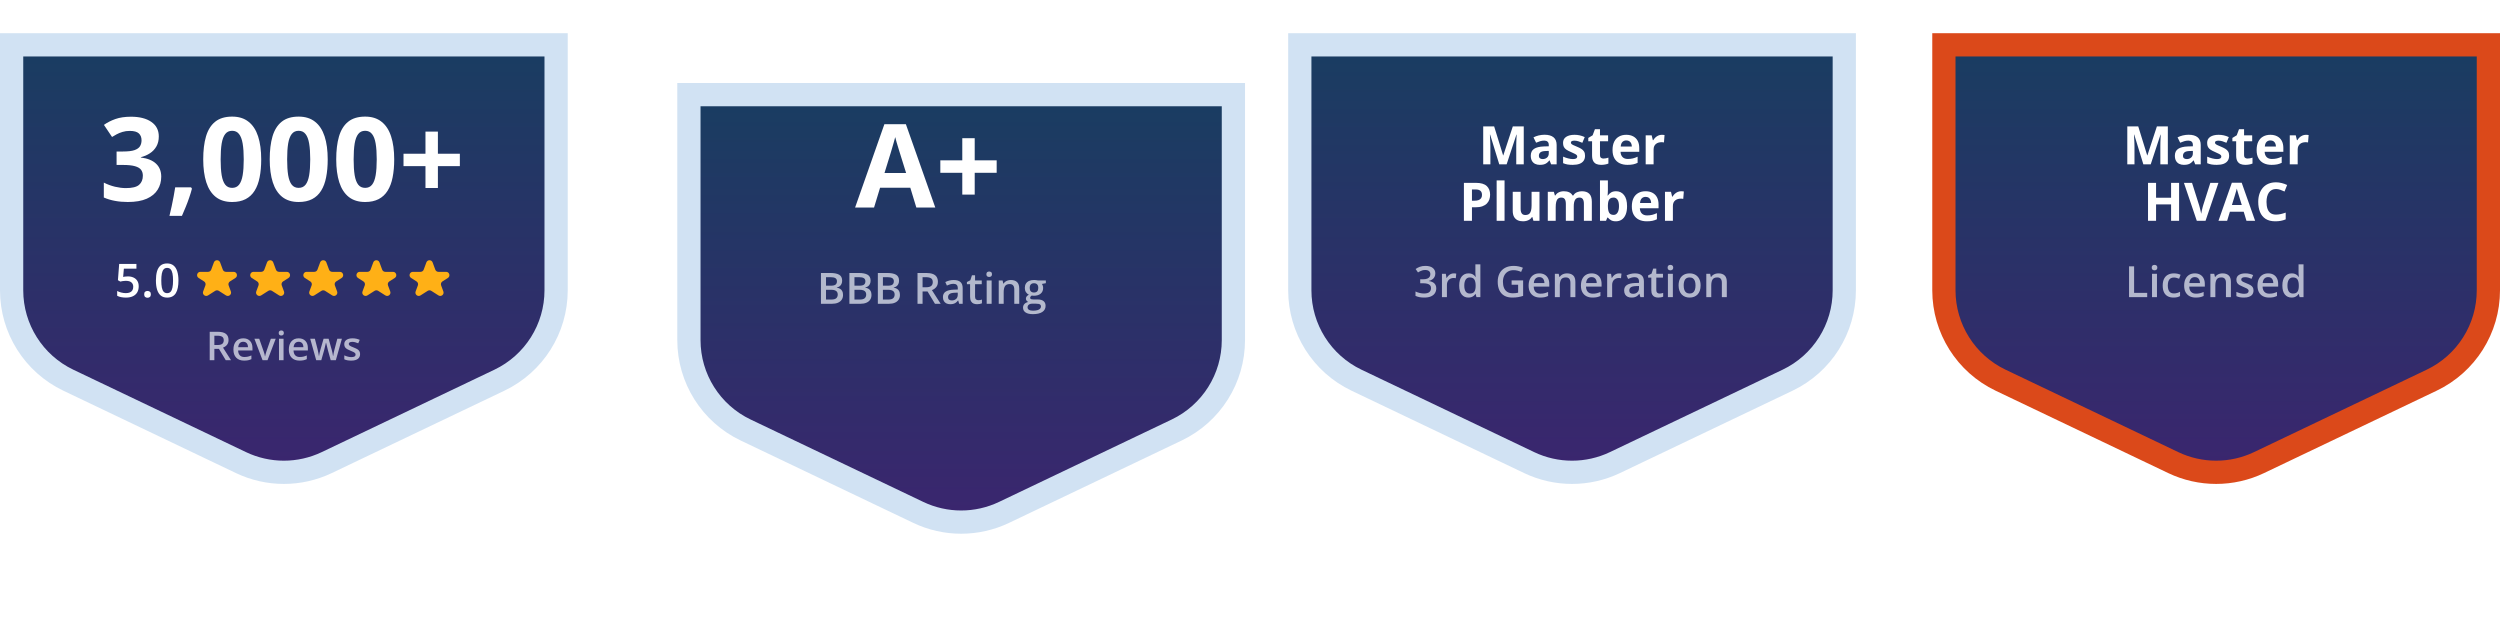<svg width="753" height="186" viewBox="0 0 753 186" fill="none" xmlns="http://www.w3.org/2000/svg">
<path d="M585.5 13.5H749.5V87.439C749.5 99.001 742.856 109.534 732.422 114.514L680.422 139.332C672.249 143.233 662.751 143.233 654.578 139.332L602.578 114.514C592.144 109.534 585.5 99.001 585.5 87.439V13.5Z" fill="url(#paint0_linear_3035_179)" stroke="#DB491A" stroke-width="7"/>
<path opacity="0.7" d="M641.269 89.5V80.22H642.793V88.205H646.734V89.5H641.269ZM649.68 82.473V89.5H648.188V82.473H649.68ZM648.943 79.782C649.172 79.782 649.369 79.843 649.534 79.966C649.703 80.089 649.788 80.3 649.788 80.601C649.788 80.897 649.703 81.109 649.534 81.236C649.369 81.358 649.172 81.42 648.943 81.42C648.706 81.42 648.505 81.358 648.34 81.236C648.18 81.109 648.099 80.897 648.099 80.601C648.099 80.3 648.18 80.089 648.34 79.966C648.505 79.843 648.706 79.782 648.943 79.782ZM654.65 89.627C653.986 89.627 653.41 89.498 652.923 89.24C652.437 88.982 652.062 88.586 651.8 88.053C651.537 87.52 651.406 86.843 651.406 86.022C651.406 85.167 651.55 84.469 651.838 83.927C652.126 83.385 652.523 82.985 653.031 82.727C653.543 82.469 654.129 82.34 654.79 82.34C655.209 82.34 655.587 82.382 655.926 82.467C656.269 82.547 656.558 82.647 656.795 82.765L656.351 83.959C656.093 83.853 655.829 83.764 655.558 83.692C655.287 83.62 655.027 83.584 654.777 83.584C654.366 83.584 654.024 83.675 653.749 83.857C653.478 84.039 653.275 84.31 653.139 84.67C653.008 85.029 652.942 85.476 652.942 86.009C652.942 86.525 653.01 86.961 653.146 87.317C653.281 87.668 653.482 87.934 653.749 88.116C654.015 88.294 654.343 88.383 654.732 88.383C655.118 88.383 655.462 88.336 655.767 88.243C656.072 88.15 656.36 88.03 656.63 87.882V89.176C656.364 89.329 656.078 89.441 655.773 89.513C655.469 89.589 655.094 89.627 654.65 89.627ZM661.08 82.34C661.706 82.34 662.244 82.469 662.692 82.727C663.141 82.985 663.486 83.351 663.727 83.825C663.968 84.299 664.089 84.866 664.089 85.526V86.326H659.398C659.415 87.008 659.597 87.532 659.944 87.9C660.295 88.269 660.786 88.453 661.417 88.453C661.865 88.453 662.267 88.41 662.623 88.326C662.982 88.237 663.353 88.108 663.733 87.939V89.151C663.382 89.316 663.025 89.437 662.661 89.513C662.297 89.589 661.861 89.627 661.353 89.627C660.663 89.627 660.056 89.494 659.531 89.227C659.011 88.956 658.602 88.554 658.306 88.021C658.014 87.488 657.868 86.826 657.868 86.034C657.868 85.247 658.002 84.579 658.268 84.028C658.535 83.478 658.909 83.059 659.392 82.772C659.874 82.484 660.437 82.34 661.08 82.34ZM661.08 83.463C660.61 83.463 660.23 83.616 659.938 83.921C659.65 84.225 659.481 84.672 659.43 85.26H662.629C662.625 84.909 662.565 84.598 662.451 84.327C662.341 84.056 662.172 83.844 661.943 83.692C661.719 83.54 661.431 83.463 661.08 83.463ZM669.434 82.34C670.225 82.34 670.841 82.545 671.281 82.956C671.725 83.362 671.947 84.016 671.947 84.917V89.5H670.456V85.196C670.456 84.65 670.343 84.242 670.119 83.971C669.895 83.696 669.548 83.559 669.078 83.559C668.397 83.559 667.923 83.768 667.656 84.187C667.394 84.606 667.263 85.213 667.263 86.009V89.5H665.771V82.473H666.933L667.142 83.425H667.225C667.377 83.18 667.565 82.979 667.79 82.822C668.018 82.662 668.272 82.541 668.551 82.461C668.835 82.38 669.129 82.34 669.434 82.34ZM678.758 87.494C678.758 87.956 678.646 88.345 678.422 88.662C678.198 88.98 677.87 89.221 677.438 89.386C677.011 89.547 676.486 89.627 675.864 89.627C675.373 89.627 674.95 89.591 674.594 89.519C674.243 89.451 673.911 89.346 673.598 89.202V87.913C673.932 88.07 674.307 88.205 674.721 88.32C675.14 88.434 675.536 88.491 675.908 88.491C676.399 88.491 676.752 88.415 676.968 88.262C677.184 88.106 677.292 87.898 677.292 87.64C677.292 87.488 677.248 87.353 677.159 87.234C677.074 87.111 676.913 86.987 676.676 86.859C676.444 86.728 676.101 86.572 675.648 86.39C675.204 86.212 674.829 86.034 674.524 85.857C674.22 85.679 673.989 85.465 673.833 85.216C673.676 84.962 673.598 84.638 673.598 84.244C673.598 83.622 673.843 83.15 674.334 82.829C674.829 82.503 675.483 82.34 676.295 82.34C676.727 82.34 677.133 82.384 677.514 82.473C677.899 82.558 678.276 82.683 678.644 82.848L678.174 83.971C677.857 83.832 677.537 83.717 677.216 83.629C676.898 83.535 676.575 83.489 676.245 83.489C675.86 83.489 675.565 83.548 675.362 83.667C675.163 83.785 675.064 83.954 675.064 84.174C675.064 84.34 675.113 84.479 675.21 84.593C675.307 84.708 675.475 84.822 675.711 84.936C675.953 85.05 676.287 85.192 676.714 85.362C677.133 85.522 677.495 85.692 677.8 85.869C678.109 86.043 678.346 86.257 678.511 86.51C678.676 86.764 678.758 87.092 678.758 87.494ZM683.17 82.34C683.796 82.34 684.334 82.469 684.782 82.727C685.231 82.985 685.576 83.351 685.817 83.825C686.058 84.299 686.179 84.866 686.179 85.526V86.326H681.488C681.505 87.008 681.687 87.532 682.034 87.9C682.385 88.269 682.876 88.453 683.506 88.453C683.955 88.453 684.357 88.41 684.712 88.326C685.072 88.237 685.442 88.108 685.823 87.939V89.151C685.472 89.316 685.114 89.437 684.751 89.513C684.387 89.589 683.951 89.627 683.443 89.627C682.753 89.627 682.146 89.494 681.621 89.227C681.101 88.956 680.692 88.554 680.396 88.021C680.104 87.488 679.958 86.826 679.958 86.034C679.958 85.247 680.091 84.579 680.358 84.028C680.625 83.478 680.999 83.059 681.482 82.772C681.964 82.484 682.527 82.34 683.17 82.34ZM683.17 83.463C682.7 83.463 682.319 83.616 682.027 83.921C681.74 84.225 681.57 84.672 681.52 85.26H684.719C684.715 84.909 684.655 84.598 684.541 84.327C684.431 84.056 684.262 83.844 684.033 83.692C683.809 83.54 683.521 83.463 683.17 83.463ZM690.222 89.627C689.384 89.627 688.711 89.322 688.204 88.713C687.7 88.099 687.448 87.196 687.448 86.003C687.448 84.796 687.704 83.885 688.216 83.267C688.733 82.649 689.412 82.34 690.254 82.34C690.609 82.34 690.92 82.389 691.187 82.486C691.454 82.579 691.682 82.706 691.873 82.867C692.067 83.028 692.232 83.207 692.368 83.406H692.438C692.416 83.275 692.391 83.087 692.361 82.841C692.336 82.592 692.323 82.361 692.323 82.15V79.623H693.821V89.5H692.653L692.387 88.542H692.323C692.196 88.745 692.036 88.929 691.841 89.094C691.65 89.255 691.422 89.384 691.155 89.481C690.893 89.578 690.582 89.627 690.222 89.627ZM690.641 88.415C691.28 88.415 691.731 88.231 691.993 87.862C692.256 87.494 692.391 86.942 692.399 86.206V86.009C692.399 85.222 692.273 84.619 692.019 84.2C691.765 83.777 691.301 83.565 690.628 83.565C690.091 83.565 689.681 83.783 689.397 84.219C689.118 84.65 688.978 85.254 688.978 86.028C688.978 86.802 689.118 87.395 689.397 87.805C689.681 88.212 690.095 88.415 690.641 88.415Z" fill="#EEF3F8"/>
<path d="M645.578 49.5L642.828 40.539H642.758C642.768 40.753 642.784 41.075 642.805 41.508C642.831 41.935 642.854 42.391 642.875 42.875C642.896 43.359 642.906 43.797 642.906 44.188V49.5H640.742V38.078H644.039L646.742 46.812H646.789L649.656 38.078H652.953V49.5H650.695V44.094C650.695 43.734 650.701 43.32 650.711 42.852C650.727 42.383 650.745 41.938 650.766 41.516C650.786 41.089 650.802 40.768 650.812 40.555H650.742L647.797 49.5H645.578ZM659.227 40.586C660.398 40.586 661.297 40.841 661.922 41.352C662.547 41.862 662.859 42.638 662.859 43.68V49.5H661.195L660.734 48.312H660.672C660.422 48.625 660.167 48.88 659.906 49.078C659.646 49.276 659.346 49.422 659.008 49.516C658.669 49.609 658.258 49.656 657.773 49.656C657.258 49.656 656.794 49.557 656.383 49.359C655.977 49.161 655.656 48.859 655.422 48.453C655.188 48.042 655.07 47.521 655.07 46.891C655.07 45.964 655.396 45.281 656.047 44.844C656.698 44.401 657.674 44.156 658.977 44.109L660.492 44.062V43.68C660.492 43.221 660.372 42.885 660.133 42.672C659.893 42.458 659.56 42.352 659.133 42.352C658.711 42.352 658.297 42.411 657.891 42.531C657.484 42.651 657.078 42.802 656.672 42.984L655.883 41.375C656.346 41.13 656.865 40.938 657.438 40.797C658.016 40.656 658.612 40.586 659.227 40.586ZM660.492 45.453L659.57 45.484C658.799 45.505 658.263 45.643 657.961 45.898C657.664 46.154 657.516 46.49 657.516 46.906C657.516 47.271 657.622 47.531 657.836 47.688C658.049 47.839 658.328 47.914 658.672 47.914C659.182 47.914 659.612 47.763 659.961 47.461C660.315 47.159 660.492 46.729 660.492 46.172V45.453ZM671.414 46.906C671.414 47.5 671.273 48.003 670.992 48.414C670.716 48.82 670.302 49.13 669.75 49.344C669.198 49.552 668.51 49.656 667.688 49.656C667.078 49.656 666.555 49.617 666.117 49.539C665.685 49.461 665.247 49.331 664.805 49.148V47.18C665.279 47.393 665.786 47.57 666.328 47.711C666.875 47.846 667.354 47.914 667.766 47.914C668.229 47.914 668.56 47.846 668.758 47.711C668.961 47.57 669.062 47.388 669.062 47.164C669.062 47.018 669.021 46.888 668.938 46.773C668.859 46.654 668.688 46.521 668.422 46.375C668.156 46.224 667.74 46.029 667.172 45.789C666.625 45.56 666.174 45.328 665.82 45.094C665.471 44.859 665.211 44.583 665.039 44.266C664.872 43.943 664.789 43.534 664.789 43.039C664.789 42.232 665.102 41.625 665.727 41.219C666.357 40.807 667.198 40.602 668.25 40.602C668.792 40.602 669.307 40.656 669.797 40.766C670.292 40.875 670.799 41.05 671.32 41.289L670.602 43.008C670.169 42.82 669.76 42.667 669.375 42.547C668.995 42.427 668.607 42.367 668.211 42.367C667.862 42.367 667.599 42.414 667.422 42.508C667.245 42.602 667.156 42.745 667.156 42.938C667.156 43.078 667.201 43.203 667.289 43.312C667.383 43.422 667.56 43.544 667.82 43.68C668.086 43.81 668.474 43.979 668.984 44.188C669.479 44.391 669.909 44.604 670.273 44.828C670.638 45.047 670.919 45.32 671.117 45.648C671.315 45.971 671.414 46.391 671.414 46.906ZM676.953 47.758C677.214 47.758 677.466 47.732 677.711 47.68C677.961 47.628 678.208 47.562 678.453 47.484V49.258C678.198 49.372 677.88 49.466 677.5 49.539C677.125 49.617 676.714 49.656 676.266 49.656C675.745 49.656 675.276 49.573 674.859 49.406C674.448 49.234 674.122 48.94 673.883 48.523C673.648 48.102 673.531 47.516 673.531 46.766V42.555H672.391V41.547L673.703 40.75L674.391 38.906H675.914V40.766H678.359V42.555H675.914V46.766C675.914 47.099 676.008 47.349 676.195 47.516C676.388 47.677 676.641 47.758 676.953 47.758ZM683.828 40.602C684.635 40.602 685.331 40.758 685.914 41.07C686.497 41.378 686.948 41.825 687.266 42.414C687.583 43.003 687.742 43.721 687.742 44.57V45.727H682.109C682.135 46.398 682.336 46.927 682.711 47.312C683.091 47.693 683.617 47.883 684.289 47.883C684.846 47.883 685.357 47.825 685.82 47.711C686.284 47.596 686.76 47.425 687.25 47.195V49.039C686.818 49.253 686.365 49.409 685.891 49.508C685.422 49.607 684.852 49.656 684.18 49.656C683.305 49.656 682.529 49.495 681.852 49.172C681.18 48.849 680.651 48.357 680.266 47.695C679.885 47.034 679.695 46.2 679.695 45.195C679.695 44.175 679.867 43.325 680.211 42.648C680.56 41.966 681.044 41.456 681.664 41.117C682.284 40.773 683.005 40.602 683.828 40.602ZM683.844 42.297C683.38 42.297 682.995 42.445 682.688 42.742C682.385 43.039 682.211 43.505 682.164 44.141H685.508C685.503 43.786 685.438 43.471 685.312 43.195C685.193 42.919 685.01 42.7 684.766 42.539C684.526 42.378 684.219 42.297 683.844 42.297ZM694.555 40.602C694.674 40.602 694.812 40.609 694.969 40.625C695.13 40.635 695.26 40.651 695.359 40.672L695.18 42.906C695.102 42.88 694.99 42.862 694.844 42.852C694.703 42.836 694.581 42.828 694.477 42.828C694.169 42.828 693.87 42.867 693.578 42.945C693.292 43.023 693.034 43.151 692.805 43.328C692.576 43.5 692.393 43.729 692.258 44.016C692.128 44.297 692.062 44.643 692.062 45.055V49.5H689.68V40.766H691.484L691.836 42.234H691.953C692.125 41.938 692.339 41.667 692.594 41.422C692.854 41.172 693.148 40.974 693.477 40.828C693.81 40.677 694.169 40.602 694.555 40.602ZM656.344 66.5H653.93V61.57H649.406V66.5H646.984V55.078H649.406V59.555H653.93V55.078H656.344V66.5ZM668.195 55.078L664.312 66.5H661.672L657.797 55.078H660.242L662.391 61.875C662.427 61.99 662.487 62.206 662.57 62.523C662.654 62.836 662.737 63.169 662.82 63.523C662.909 63.872 662.969 64.162 663 64.391C663.031 64.162 663.086 63.872 663.164 63.523C663.247 63.175 663.328 62.844 663.406 62.531C663.49 62.214 663.549 61.995 663.586 61.875L665.75 55.078H668.195ZM676.633 66.5L675.805 63.781H671.641L670.812 66.5H668.203L672.234 55.031H675.195L679.242 66.5H676.633ZM675.227 61.75L674.398 59.094C674.346 58.917 674.276 58.69 674.188 58.414C674.104 58.133 674.018 57.849 673.93 57.562C673.846 57.271 673.779 57.018 673.727 56.805C673.674 57.018 673.602 57.284 673.508 57.602C673.419 57.914 673.333 58.211 673.25 58.492C673.167 58.773 673.107 58.974 673.07 59.094L672.25 61.75H675.227ZM685.539 56.93C685.076 56.93 684.664 57.021 684.305 57.203C683.951 57.38 683.651 57.638 683.406 57.977C683.167 58.315 682.984 58.724 682.859 59.203C682.734 59.682 682.672 60.221 682.672 60.82C682.672 61.628 682.771 62.318 682.969 62.891C683.172 63.458 683.484 63.893 683.906 64.195C684.328 64.492 684.872 64.641 685.539 64.641C686.003 64.641 686.466 64.588 686.93 64.484C687.398 64.38 687.906 64.232 688.453 64.039V66.07C687.948 66.279 687.451 66.427 686.961 66.516C686.471 66.609 685.922 66.656 685.312 66.656C684.135 66.656 683.167 66.414 682.406 65.93C681.651 65.44 681.091 64.758 680.727 63.883C680.362 63.003 680.18 61.977 680.18 60.805C680.18 59.94 680.297 59.148 680.531 58.43C680.766 57.711 681.109 57.089 681.562 56.562C682.016 56.036 682.576 55.63 683.242 55.344C683.909 55.057 684.674 54.914 685.539 54.914C686.107 54.914 686.674 54.987 687.242 55.133C687.815 55.273 688.362 55.469 688.883 55.719L688.102 57.688C687.674 57.484 687.245 57.307 686.812 57.156C686.38 57.005 685.956 56.93 685.539 56.93Z" fill="white"/>
<path d="M391.5 13.5H555.5V87.439C555.5 99.001 548.856 109.534 538.422 114.514L486.422 139.332C478.249 143.233 468.751 143.233 460.578 139.332L408.578 114.514C398.144 109.534 391.5 99.001 391.5 87.439V13.5Z" fill="url(#paint1_linear_3035_179)" stroke="#D1E2F3" stroke-width="7"/>
<path opacity="0.7" d="M432.32 82.34C432.32 82.759 432.236 83.123 432.066 83.432C431.897 83.741 431.664 83.995 431.368 84.194C431.076 84.388 430.738 84.528 430.353 84.612V84.657C431.093 84.75 431.652 84.983 432.028 85.355C432.409 85.728 432.6 86.221 432.6 86.834C432.6 87.371 432.471 87.852 432.212 88.275C431.954 88.694 431.559 89.024 431.025 89.265C430.492 89.507 429.807 89.627 428.969 89.627C428.465 89.627 427.998 89.587 427.566 89.507C427.139 89.426 426.732 89.297 426.347 89.119V87.793C426.741 87.987 427.16 88.138 427.604 88.243C428.048 88.349 428.469 88.402 428.867 88.402C429.642 88.402 430.194 88.258 430.524 87.97C430.854 87.678 431.019 87.276 431.019 86.764C431.019 86.434 430.932 86.163 430.759 85.952C430.59 85.74 430.325 85.582 429.965 85.476C429.61 85.37 429.151 85.317 428.588 85.317H427.769V84.117H428.594C429.132 84.117 429.563 84.054 429.889 83.927C430.215 83.796 430.45 83.616 430.594 83.387C430.742 83.159 430.816 82.892 430.816 82.588C430.816 82.19 430.687 81.881 430.429 81.661C430.171 81.436 429.788 81.324 429.28 81.324C428.967 81.324 428.681 81.36 428.423 81.432C428.169 81.504 427.934 81.595 427.718 81.705C427.502 81.815 427.297 81.934 427.103 82.061L426.385 81.026C426.737 80.764 427.155 80.541 427.642 80.359C428.129 80.177 428.696 80.087 429.343 80.087C430.295 80.087 431.03 80.292 431.546 80.702C432.062 81.109 432.32 81.654 432.32 82.34ZM437.875 82.34C437.993 82.34 438.122 82.346 438.262 82.359C438.401 82.372 438.522 82.389 438.624 82.41L438.484 83.806C438.395 83.781 438.285 83.762 438.154 83.749C438.027 83.737 437.913 83.73 437.811 83.73C437.544 83.73 437.291 83.775 437.049 83.863C436.808 83.948 436.594 84.079 436.408 84.257C436.222 84.43 436.076 84.648 435.97 84.911C435.864 85.173 435.812 85.478 435.812 85.825V89.5H434.314V82.473H435.482L435.685 83.711H435.754C435.894 83.461 436.068 83.233 436.275 83.025C436.482 82.818 436.719 82.653 436.986 82.53C437.257 82.403 437.553 82.34 437.875 82.34ZM442.286 89.627C441.448 89.627 440.775 89.322 440.268 88.713C439.764 88.099 439.512 87.196 439.512 86.003C439.512 84.796 439.768 83.885 440.28 83.267C440.797 82.649 441.476 82.34 442.318 82.34C442.673 82.34 442.984 82.389 443.251 82.486C443.518 82.579 443.746 82.706 443.937 82.867C444.131 83.028 444.296 83.207 444.432 83.406H444.502C444.48 83.275 444.455 83.087 444.425 82.841C444.4 82.592 444.387 82.361 444.387 82.15V79.623H445.885V89.5H444.717L444.451 88.542H444.387C444.26 88.745 444.1 88.929 443.905 89.094C443.714 89.255 443.486 89.384 443.219 89.481C442.957 89.578 442.646 89.627 442.286 89.627ZM442.705 88.415C443.344 88.415 443.795 88.231 444.057 87.862C444.32 87.494 444.455 86.942 444.463 86.206V86.009C444.463 85.222 444.336 84.619 444.083 84.2C443.829 83.777 443.365 83.565 442.692 83.565C442.155 83.565 441.745 83.783 441.461 84.219C441.182 84.65 441.042 85.254 441.042 86.028C441.042 86.802 441.182 87.395 441.461 87.805C441.745 88.212 442.159 88.415 442.705 88.415ZM455.299 84.46H458.765V89.119C458.278 89.28 457.774 89.405 457.254 89.494C456.733 89.583 456.149 89.627 455.502 89.627C454.558 89.627 453.759 89.441 453.103 89.069C452.451 88.692 451.956 88.148 451.617 87.437C451.279 86.722 451.109 85.861 451.109 84.854C451.109 83.885 451.298 83.045 451.674 82.334C452.051 81.618 452.599 81.066 453.318 80.677C454.038 80.283 454.91 80.087 455.934 80.087C456.437 80.087 456.924 80.137 457.394 80.239C457.868 80.336 458.301 80.472 458.695 80.645L458.162 81.902C457.849 81.754 457.497 81.629 457.108 81.528C456.719 81.426 456.315 81.375 455.896 81.375C455.231 81.375 454.658 81.519 454.175 81.807C453.697 82.094 453.329 82.501 453.071 83.025C452.813 83.546 452.684 84.162 452.684 84.873C452.684 85.562 452.787 86.168 452.995 86.688C453.202 87.209 453.526 87.615 453.966 87.907C454.41 88.195 454.984 88.338 455.686 88.338C456.037 88.338 456.336 88.32 456.581 88.281C456.827 88.243 457.053 88.201 457.26 88.154V85.761H455.299V84.46ZM463.633 82.34C464.26 82.34 464.797 82.469 465.246 82.727C465.694 82.985 466.039 83.351 466.28 83.825C466.522 84.299 466.642 84.866 466.642 85.526V86.326H461.951C461.968 87.008 462.15 87.532 462.497 87.9C462.848 88.269 463.339 88.453 463.97 88.453C464.418 88.453 464.82 88.41 465.176 88.326C465.536 88.237 465.906 88.108 466.287 87.939V89.151C465.935 89.316 465.578 89.437 465.214 89.513C464.85 89.589 464.414 89.627 463.906 89.627C463.217 89.627 462.609 89.494 462.085 89.227C461.564 88.956 461.156 88.554 460.859 88.021C460.567 87.488 460.421 86.826 460.421 86.034C460.421 85.247 460.555 84.579 460.821 84.028C461.088 83.478 461.462 83.059 461.945 82.772C462.427 82.484 462.99 82.34 463.633 82.34ZM463.633 83.463C463.164 83.463 462.783 83.616 462.491 83.921C462.203 84.225 462.034 84.672 461.983 85.26H465.182C465.178 84.909 465.119 84.598 465.004 84.327C464.894 84.056 464.725 83.844 464.497 83.692C464.272 83.54 463.985 83.463 463.633 83.463ZM471.987 82.34C472.778 82.34 473.394 82.545 473.834 82.956C474.278 83.362 474.501 84.016 474.501 84.917V89.5H473.009V85.196C473.009 84.65 472.897 84.242 472.672 83.971C472.448 83.696 472.101 83.559 471.631 83.559C470.95 83.559 470.476 83.768 470.21 84.187C469.947 84.606 469.816 85.213 469.816 86.009V89.5H468.324V82.473H469.486L469.695 83.425H469.778C469.93 83.18 470.119 82.979 470.343 82.822C470.571 82.662 470.825 82.541 471.105 82.461C471.388 82.38 471.682 82.34 471.987 82.34ZM479.388 82.34C480.015 82.34 480.552 82.469 481.001 82.727C481.449 82.985 481.794 83.351 482.035 83.825C482.276 84.299 482.397 84.866 482.397 85.526V86.326H477.706C477.723 87.008 477.905 87.532 478.252 87.9C478.603 88.269 479.094 88.453 479.725 88.453C480.173 88.453 480.575 88.41 480.931 88.326C481.29 88.237 481.661 88.108 482.042 87.939V89.151C481.69 89.316 481.333 89.437 480.969 89.513C480.605 89.589 480.169 89.627 479.661 89.627C478.971 89.627 478.364 89.494 477.839 89.227C477.319 88.956 476.911 88.554 476.614 88.021C476.322 87.488 476.176 86.826 476.176 86.034C476.176 85.247 476.31 84.579 476.576 84.028C476.843 83.478 477.217 83.059 477.7 82.772C478.182 82.484 478.745 82.34 479.388 82.34ZM479.388 83.463C478.919 83.463 478.538 83.616 478.246 83.921C477.958 84.225 477.789 84.672 477.738 85.26H480.937C480.933 84.909 480.874 84.598 480.759 84.327C480.649 84.056 480.48 83.844 480.252 83.692C480.027 83.54 479.739 83.463 479.388 83.463ZM487.64 82.34C487.759 82.34 487.888 82.346 488.027 82.359C488.167 82.372 488.288 82.389 488.389 82.41L488.25 83.806C488.161 83.781 488.051 83.762 487.919 83.749C487.793 83.737 487.678 83.73 487.577 83.73C487.31 83.73 487.056 83.775 486.815 83.863C486.574 83.948 486.36 84.079 486.174 84.257C485.988 84.43 485.842 84.648 485.736 84.911C485.63 85.173 485.577 85.478 485.577 85.825V89.5H484.079V82.473H485.247L485.45 83.711H485.52C485.66 83.461 485.833 83.233 486.041 83.025C486.248 82.818 486.485 82.653 486.752 82.53C487.022 82.403 487.319 82.34 487.64 82.34ZM492.445 82.34C493.334 82.34 494.005 82.537 494.458 82.93C494.915 83.324 495.143 83.938 495.143 84.771V89.5H494.083L493.797 88.504H493.747C493.548 88.757 493.343 88.967 493.131 89.132C492.919 89.297 492.674 89.42 492.395 89.5C492.12 89.585 491.783 89.627 491.385 89.627C490.966 89.627 490.592 89.551 490.262 89.399C489.932 89.242 489.671 89.005 489.481 88.688C489.291 88.37 489.195 87.968 489.195 87.482C489.195 86.758 489.464 86.214 490.002 85.85C490.543 85.486 491.36 85.285 492.452 85.247L493.67 85.203V84.835C493.67 84.348 493.556 84.001 493.328 83.794C493.103 83.586 492.786 83.483 492.376 83.483C492.024 83.483 491.684 83.533 491.354 83.635C491.023 83.737 490.702 83.861 490.389 84.009L489.906 82.956C490.249 82.774 490.638 82.626 491.074 82.511C491.514 82.397 491.971 82.34 492.445 82.34ZM493.664 86.142L492.756 86.174C492.012 86.199 491.489 86.326 491.189 86.555C490.888 86.783 490.738 87.097 490.738 87.494C490.738 87.841 490.842 88.095 491.049 88.256C491.256 88.413 491.529 88.491 491.868 88.491C492.384 88.491 492.811 88.345 493.15 88.053C493.493 87.757 493.664 87.323 493.664 86.752V86.142ZM499.847 88.421C500.041 88.421 500.234 88.404 500.424 88.37C500.615 88.332 500.788 88.288 500.945 88.237V89.367C500.78 89.439 500.566 89.5 500.304 89.551C500.041 89.602 499.768 89.627 499.485 89.627C499.087 89.627 498.73 89.561 498.412 89.43C498.095 89.295 497.843 89.064 497.657 88.738C497.471 88.413 497.378 87.962 497.378 87.386V83.609H496.419V82.943L497.447 82.416L497.936 80.912H498.876V82.473H500.888V83.609H498.876V87.367C498.876 87.723 498.964 87.987 499.142 88.161C499.32 88.334 499.555 88.421 499.847 88.421ZM503.865 82.473V89.5H502.373V82.473H503.865ZM503.128 79.782C503.357 79.782 503.554 79.843 503.719 79.966C503.888 80.089 503.973 80.3 503.973 80.601C503.973 80.897 503.888 81.109 503.719 81.236C503.554 81.358 503.357 81.42 503.128 81.42C502.891 81.42 502.69 81.358 502.525 81.236C502.365 81.109 502.284 80.897 502.284 80.601C502.284 80.3 502.365 80.089 502.525 79.966C502.69 79.843 502.891 79.782 503.128 79.782ZM512.225 85.971C512.225 86.555 512.148 87.073 511.996 87.526C511.844 87.979 511.622 88.362 511.33 88.675C511.038 88.984 510.686 89.221 510.276 89.386C509.865 89.547 509.402 89.627 508.886 89.627C508.403 89.627 507.961 89.547 507.559 89.386C507.157 89.221 506.808 88.984 506.512 88.675C506.22 88.362 505.993 87.979 505.833 87.526C505.672 87.073 505.591 86.555 505.591 85.971C505.591 85.196 505.725 84.54 505.991 84.003C506.262 83.461 506.647 83.049 507.147 82.765C507.646 82.482 508.24 82.34 508.93 82.34C509.578 82.34 510.149 82.482 510.644 82.765C511.139 83.049 511.526 83.461 511.806 84.003C512.085 84.545 512.225 85.201 512.225 85.971ZM507.128 85.971C507.128 86.483 507.189 86.921 507.312 87.285C507.439 87.649 507.633 87.928 507.896 88.123C508.158 88.313 508.496 88.408 508.911 88.408C509.326 88.408 509.664 88.313 509.927 88.123C510.189 87.928 510.382 87.649 510.504 87.285C510.627 86.921 510.689 86.483 510.689 85.971C510.689 85.459 510.627 85.025 510.504 84.67C510.382 84.31 510.189 84.037 509.927 83.851C509.664 83.66 509.324 83.565 508.905 83.565C508.287 83.565 507.836 83.772 507.553 84.187C507.269 84.602 507.128 85.196 507.128 85.971ZM517.601 82.34C518.392 82.34 519.008 82.545 519.448 82.956C519.893 83.362 520.115 84.016 520.115 84.917V89.5H518.623V85.196C518.623 84.65 518.511 84.242 518.287 83.971C518.062 83.696 517.715 83.559 517.246 83.559C516.564 83.559 516.09 83.768 515.824 84.187C515.561 84.606 515.43 85.213 515.43 86.009V89.5H513.939V82.473H515.1L515.31 83.425H515.392C515.544 83.18 515.733 82.979 515.957 82.822C516.186 82.662 516.44 82.541 516.719 82.461C517.002 82.38 517.296 82.34 517.601 82.34Z" fill="#EEF3F8"/>
<path d="M451.578 49.5L448.828 40.539H448.758C448.768 40.753 448.784 41.075 448.805 41.508C448.831 41.935 448.854 42.391 448.875 42.875C448.896 43.359 448.906 43.797 448.906 44.188V49.5H446.742V38.078H450.039L452.742 46.812H452.789L455.656 38.078H458.953V49.5H456.695V44.094C456.695 43.734 456.701 43.32 456.711 42.852C456.727 42.383 456.745 41.938 456.766 41.516C456.786 41.089 456.802 40.768 456.812 40.555H456.742L453.797 49.5H451.578ZM465.227 40.586C466.398 40.586 467.297 40.841 467.922 41.352C468.547 41.862 468.859 42.638 468.859 43.68V49.5H467.195L466.734 48.312H466.672C466.422 48.625 466.167 48.88 465.906 49.078C465.646 49.276 465.346 49.422 465.008 49.516C464.669 49.609 464.258 49.656 463.773 49.656C463.258 49.656 462.794 49.557 462.383 49.359C461.977 49.161 461.656 48.859 461.422 48.453C461.188 48.042 461.07 47.521 461.07 46.891C461.07 45.964 461.396 45.281 462.047 44.844C462.698 44.401 463.674 44.156 464.977 44.109L466.492 44.062V43.68C466.492 43.221 466.372 42.885 466.133 42.672C465.893 42.458 465.56 42.352 465.133 42.352C464.711 42.352 464.297 42.411 463.891 42.531C463.484 42.651 463.078 42.802 462.672 42.984L461.883 41.375C462.346 41.13 462.865 40.938 463.438 40.797C464.016 40.656 464.612 40.586 465.227 40.586ZM466.492 45.453L465.57 45.484C464.799 45.505 464.263 45.643 463.961 45.898C463.664 46.154 463.516 46.49 463.516 46.906C463.516 47.271 463.622 47.531 463.836 47.688C464.049 47.839 464.328 47.914 464.672 47.914C465.182 47.914 465.612 47.763 465.961 47.461C466.315 47.159 466.492 46.729 466.492 46.172V45.453ZM477.414 46.906C477.414 47.5 477.273 48.003 476.992 48.414C476.716 48.82 476.302 49.13 475.75 49.344C475.198 49.552 474.51 49.656 473.688 49.656C473.078 49.656 472.555 49.617 472.117 49.539C471.685 49.461 471.247 49.331 470.805 49.148V47.18C471.279 47.393 471.786 47.57 472.328 47.711C472.875 47.846 473.354 47.914 473.766 47.914C474.229 47.914 474.56 47.846 474.758 47.711C474.961 47.57 475.062 47.388 475.062 47.164C475.062 47.018 475.021 46.888 474.938 46.773C474.859 46.654 474.688 46.521 474.422 46.375C474.156 46.224 473.74 46.029 473.172 45.789C472.625 45.56 472.174 45.328 471.82 45.094C471.471 44.859 471.211 44.583 471.039 44.266C470.872 43.943 470.789 43.534 470.789 43.039C470.789 42.232 471.102 41.625 471.727 41.219C472.357 40.807 473.198 40.602 474.25 40.602C474.792 40.602 475.307 40.656 475.797 40.766C476.292 40.875 476.799 41.05 477.32 41.289L476.602 43.008C476.169 42.82 475.76 42.667 475.375 42.547C474.995 42.427 474.607 42.367 474.211 42.367C473.862 42.367 473.599 42.414 473.422 42.508C473.245 42.602 473.156 42.745 473.156 42.938C473.156 43.078 473.201 43.203 473.289 43.312C473.383 43.422 473.56 43.544 473.82 43.68C474.086 43.81 474.474 43.979 474.984 44.188C475.479 44.391 475.909 44.604 476.273 44.828C476.638 45.047 476.919 45.32 477.117 45.648C477.315 45.971 477.414 46.391 477.414 46.906ZM482.953 47.758C483.214 47.758 483.466 47.732 483.711 47.68C483.961 47.628 484.208 47.562 484.453 47.484V49.258C484.198 49.372 483.88 49.466 483.5 49.539C483.125 49.617 482.714 49.656 482.266 49.656C481.745 49.656 481.276 49.573 480.859 49.406C480.448 49.234 480.122 48.94 479.883 48.523C479.648 48.102 479.531 47.516 479.531 46.766V42.555H478.391V41.547L479.703 40.75L480.391 38.906H481.914V40.766H484.359V42.555H481.914V46.766C481.914 47.099 482.008 47.349 482.195 47.516C482.388 47.677 482.641 47.758 482.953 47.758ZM489.828 40.602C490.635 40.602 491.331 40.758 491.914 41.07C492.497 41.378 492.948 41.825 493.266 42.414C493.583 43.003 493.742 43.721 493.742 44.57V45.727H488.109C488.135 46.398 488.336 46.927 488.711 47.312C489.091 47.693 489.617 47.883 490.289 47.883C490.846 47.883 491.357 47.825 491.82 47.711C492.284 47.596 492.76 47.425 493.25 47.195V49.039C492.818 49.253 492.365 49.409 491.891 49.508C491.422 49.607 490.852 49.656 490.18 49.656C489.305 49.656 488.529 49.495 487.852 49.172C487.18 48.849 486.651 48.357 486.266 47.695C485.885 47.034 485.695 46.2 485.695 45.195C485.695 44.175 485.867 43.325 486.211 42.648C486.56 41.966 487.044 41.456 487.664 41.117C488.284 40.773 489.005 40.602 489.828 40.602ZM489.844 42.297C489.38 42.297 488.995 42.445 488.688 42.742C488.385 43.039 488.211 43.505 488.164 44.141H491.508C491.503 43.786 491.438 43.471 491.312 43.195C491.193 42.919 491.01 42.7 490.766 42.539C490.526 42.378 490.219 42.297 489.844 42.297ZM500.555 40.602C500.674 40.602 500.812 40.609 500.969 40.625C501.13 40.635 501.26 40.651 501.359 40.672L501.18 42.906C501.102 42.88 500.99 42.862 500.844 42.852C500.703 42.836 500.581 42.828 500.477 42.828C500.169 42.828 499.87 42.867 499.578 42.945C499.292 43.023 499.034 43.151 498.805 43.328C498.576 43.5 498.393 43.729 498.258 44.016C498.128 44.297 498.062 44.643 498.062 45.055V49.5H495.68V40.766H497.484L497.836 42.234H497.953C498.125 41.938 498.339 41.667 498.594 41.422C498.854 41.172 499.148 40.974 499.477 40.828C499.81 40.677 500.169 40.602 500.555 40.602ZM444.578 55.078C446.052 55.078 447.128 55.396 447.805 56.031C448.482 56.661 448.82 57.531 448.82 58.641C448.82 59.141 448.745 59.62 448.594 60.078C448.443 60.531 448.195 60.935 447.852 61.289C447.513 61.643 447.06 61.925 446.492 62.133C445.924 62.336 445.224 62.438 444.391 62.438H443.352V66.5H440.93V55.078H444.578ZM444.453 57.062H443.352V60.453H444.148C444.602 60.453 444.995 60.393 445.328 60.273C445.661 60.154 445.919 59.966 446.102 59.711C446.284 59.456 446.375 59.128 446.375 58.727C446.375 58.164 446.219 57.747 445.906 57.477C445.594 57.2 445.109 57.062 444.453 57.062ZM453.172 66.5H450.789V54.344H453.172V66.5ZM463.695 57.766V66.5H461.867L461.547 65.383H461.422C461.234 65.68 461 65.922 460.719 66.109C460.438 66.297 460.128 66.435 459.789 66.523C459.451 66.612 459.099 66.656 458.734 66.656C458.109 66.656 457.565 66.547 457.102 66.328C456.638 66.104 456.276 65.758 456.016 65.289C455.76 64.82 455.633 64.211 455.633 63.461V57.766H458.016V62.867C458.016 63.492 458.128 63.964 458.352 64.281C458.576 64.599 458.932 64.758 459.422 64.758C459.906 64.758 460.286 64.648 460.562 64.43C460.839 64.206 461.031 63.88 461.141 63.453C461.255 63.021 461.312 62.495 461.312 61.875V57.766H463.695ZM476.453 57.602C477.443 57.602 478.19 57.857 478.695 58.367C479.206 58.872 479.461 59.685 479.461 60.805V66.5H477.07V61.398C477.07 60.773 476.964 60.302 476.75 59.984C476.536 59.667 476.206 59.508 475.758 59.508C475.128 59.508 474.68 59.734 474.414 60.188C474.148 60.635 474.016 61.279 474.016 62.117V66.5H471.633V61.398C471.633 60.982 471.586 60.633 471.492 60.352C471.398 60.07 471.255 59.859 471.062 59.719C470.87 59.578 470.622 59.508 470.32 59.508C469.878 59.508 469.529 59.62 469.273 59.844C469.023 60.062 468.844 60.388 468.734 60.82C468.63 61.247 468.578 61.771 468.578 62.391V66.5H466.195V57.766H468.016L468.336 58.883H468.469C468.646 58.581 468.867 58.336 469.133 58.148C469.404 57.961 469.701 57.823 470.023 57.734C470.346 57.646 470.674 57.602 471.008 57.602C471.648 57.602 472.19 57.706 472.633 57.914C473.081 58.122 473.424 58.445 473.664 58.883H473.875C474.135 58.435 474.503 58.109 474.977 57.906C475.456 57.703 475.948 57.602 476.453 57.602ZM484.297 54.344V57.172C484.297 57.5 484.286 57.825 484.266 58.148C484.25 58.471 484.229 58.721 484.203 58.898H484.297C484.526 58.539 484.839 58.234 485.234 57.984C485.63 57.729 486.143 57.602 486.773 57.602C487.753 57.602 488.547 57.984 489.156 58.75C489.766 59.516 490.07 60.638 490.07 62.117C490.07 63.112 489.93 63.948 489.648 64.625C489.367 65.297 488.974 65.805 488.469 66.148C487.964 66.487 487.378 66.656 486.711 66.656C486.07 66.656 485.565 66.542 485.195 66.312C484.826 66.083 484.526 65.826 484.297 65.539H484.133L483.734 66.5H481.914V54.344H484.297ZM486.008 59.508C485.591 59.508 485.26 59.594 485.016 59.766C484.771 59.938 484.591 60.195 484.477 60.539C484.367 60.883 484.307 61.318 484.297 61.844V62.102C484.297 62.95 484.422 63.602 484.672 64.055C484.922 64.503 485.378 64.727 486.039 64.727C486.529 64.727 486.917 64.5 487.203 64.047C487.495 63.594 487.641 62.94 487.641 62.086C487.641 61.232 487.495 60.589 487.203 60.156C486.911 59.724 486.513 59.508 486.008 59.508ZM495.641 57.602C496.448 57.602 497.143 57.758 497.727 58.07C498.31 58.378 498.76 58.825 499.078 59.414C499.396 60.003 499.555 60.721 499.555 61.57V62.727H493.922C493.948 63.398 494.148 63.927 494.523 64.312C494.904 64.693 495.43 64.883 496.102 64.883C496.659 64.883 497.169 64.826 497.633 64.711C498.096 64.596 498.573 64.424 499.062 64.195V66.039C498.63 66.253 498.177 66.409 497.703 66.508C497.234 66.607 496.664 66.656 495.992 66.656C495.117 66.656 494.341 66.495 493.664 66.172C492.992 65.849 492.464 65.357 492.078 64.695C491.698 64.034 491.508 63.2 491.508 62.195C491.508 61.175 491.68 60.325 492.023 59.648C492.372 58.966 492.857 58.456 493.477 58.117C494.096 57.773 494.818 57.602 495.641 57.602ZM495.656 59.297C495.193 59.297 494.807 59.445 494.5 59.742C494.198 60.039 494.023 60.505 493.977 61.141H497.32C497.315 60.786 497.25 60.471 497.125 60.195C497.005 59.919 496.823 59.7 496.578 59.539C496.339 59.378 496.031 59.297 495.656 59.297ZM506.367 57.602C506.487 57.602 506.625 57.609 506.781 57.625C506.943 57.635 507.073 57.651 507.172 57.672L506.992 59.906C506.914 59.88 506.802 59.862 506.656 59.852C506.516 59.836 506.393 59.828 506.289 59.828C505.982 59.828 505.682 59.867 505.391 59.945C505.104 60.023 504.846 60.151 504.617 60.328C504.388 60.5 504.206 60.729 504.07 61.016C503.94 61.297 503.875 61.643 503.875 62.055V66.5H501.492V57.766H503.297L503.648 59.234H503.766C503.938 58.938 504.151 58.667 504.406 58.422C504.667 58.172 504.961 57.974 505.289 57.828C505.622 57.677 505.982 57.602 506.367 57.602Z" fill="white"/>
<g filter="url(#filter0_d_3035_179)">
<path d="M197.5 13.5H361.5V87.439C361.5 99.001 354.856 109.534 344.422 114.514L292.422 139.332C284.249 143.233 274.751 143.233 266.578 139.332L214.578 114.514C204.144 109.534 197.5 99.001 197.5 87.439V13.5Z" fill="url(#paint2_linear_3035_179)"/>
<path d="M197.5 13.5H361.5V87.439C361.5 99.001 354.856 109.534 344.422 114.514L292.422 139.332C284.249 143.233 274.751 143.233 266.578 139.332L214.578 114.514C204.144 109.534 197.5 99.001 197.5 87.439V13.5Z" stroke="#D1E2F3" stroke-width="7"/>
</g>
<path opacity="0.7" d="M247.269 82.22H250.03C251.228 82.22 252.132 82.393 252.741 82.74C253.35 83.087 253.655 83.686 253.655 84.537C253.655 84.892 253.591 85.214 253.465 85.502C253.342 85.785 253.162 86.02 252.925 86.206C252.688 86.388 252.396 86.511 252.049 86.574V86.638C252.409 86.701 252.728 86.813 253.007 86.974C253.291 87.135 253.513 87.366 253.674 87.666C253.839 87.967 253.922 88.356 253.922 88.834C253.922 89.401 253.786 89.884 253.515 90.281C253.249 90.679 252.866 90.982 252.366 91.189C251.871 91.396 251.283 91.5 250.602 91.5H247.269V82.22ZM248.793 86.047H250.253C250.942 86.047 251.421 85.935 251.687 85.711C251.954 85.487 252.087 85.159 252.087 84.727C252.087 84.287 251.928 83.97 251.611 83.775C251.298 83.58 250.799 83.483 250.113 83.483H248.793V86.047ZM248.793 87.279V90.224H250.399C251.11 90.224 251.609 90.087 251.897 89.812C252.184 89.537 252.328 89.164 252.328 88.695C252.328 88.407 252.263 88.157 252.132 87.945C252.005 87.734 251.795 87.571 251.503 87.457C251.211 87.338 250.818 87.279 250.322 87.279H248.793ZM255.839 82.22H258.6C259.797 82.22 260.701 82.393 261.31 82.74C261.92 83.087 262.224 83.686 262.224 84.537C262.224 84.892 262.161 85.214 262.034 85.502C261.911 85.785 261.731 86.02 261.494 86.206C261.257 86.388 260.965 86.511 260.618 86.574V86.638C260.978 86.701 261.298 86.813 261.577 86.974C261.86 87.135 262.083 87.366 262.243 87.666C262.408 87.967 262.491 88.356 262.491 88.834C262.491 89.401 262.355 89.884 262.085 90.281C261.818 90.679 261.435 90.982 260.936 91.189C260.441 91.396 259.852 91.5 259.171 91.5H255.839V82.22ZM257.362 86.047H258.822C259.512 86.047 259.99 85.935 260.257 85.711C260.523 85.487 260.656 85.159 260.656 84.727C260.656 84.287 260.498 83.97 260.18 83.775C259.867 83.58 259.368 83.483 258.682 83.483H257.362V86.047ZM257.362 87.279V90.224H258.968C259.679 90.224 260.178 90.087 260.466 89.812C260.754 89.537 260.898 89.164 260.898 88.695C260.898 88.407 260.832 88.157 260.701 87.945C260.574 87.734 260.364 87.571 260.072 87.457C259.78 87.338 259.387 87.279 258.892 87.279H257.362ZM264.408 82.22H267.169C268.367 82.22 269.27 82.393 269.88 82.74C270.489 83.087 270.794 83.686 270.794 84.537C270.794 84.892 270.73 85.214 270.603 85.502C270.48 85.785 270.301 86.02 270.064 86.206C269.827 86.388 269.535 86.511 269.188 86.574V86.638C269.547 86.701 269.867 86.813 270.146 86.974C270.43 87.135 270.652 87.366 270.813 87.666C270.978 87.967 271.06 88.356 271.06 88.834C271.06 89.401 270.925 89.884 270.654 90.281C270.387 90.679 270.004 90.982 269.505 91.189C269.01 91.396 268.422 91.5 267.74 91.5H264.408V82.22ZM265.931 86.047H267.391C268.081 86.047 268.559 85.935 268.826 85.711C269.092 85.487 269.226 85.159 269.226 84.727C269.226 84.287 269.067 83.97 268.75 83.775C268.437 83.58 267.937 83.483 267.252 83.483H265.931V86.047ZM265.931 87.279V90.224H267.537C268.248 90.224 268.748 90.087 269.035 89.812C269.323 89.537 269.467 89.164 269.467 88.695C269.467 88.407 269.401 88.157 269.27 87.945C269.143 87.734 268.934 87.571 268.642 87.457C268.35 87.338 267.956 87.279 267.461 87.279H265.931ZM278.963 82.22C279.763 82.22 280.423 82.317 280.944 82.512C281.468 82.707 281.858 83.003 282.111 83.4C282.37 83.798 282.499 84.304 282.499 84.918C282.499 85.375 282.414 85.764 282.245 86.086C282.076 86.407 281.853 86.674 281.578 86.885C281.303 87.097 281.009 87.266 280.696 87.393L283.33 91.5H281.61L279.369 87.78H277.878V91.5H276.354V82.22H278.963ZM278.861 83.489H277.878V86.524H278.931C279.638 86.524 280.15 86.392 280.467 86.13C280.789 85.868 280.95 85.48 280.95 84.968C280.95 84.431 280.778 84.05 280.436 83.826C280.097 83.602 279.572 83.489 278.861 83.489ZM287.259 84.34C288.148 84.34 288.819 84.537 289.272 84.93C289.729 85.324 289.957 85.938 289.957 86.771V91.5H288.897L288.611 90.504H288.561C288.362 90.757 288.157 90.967 287.945 91.132C287.733 91.297 287.488 91.42 287.209 91.5C286.934 91.585 286.597 91.627 286.199 91.627C285.78 91.627 285.406 91.551 285.076 91.399C284.746 91.242 284.486 91.005 284.295 90.688C284.105 90.37 284.009 89.968 284.009 89.482C284.009 88.758 284.278 88.214 284.816 87.85C285.357 87.486 286.174 87.285 287.266 87.247L288.485 87.203V86.835C288.485 86.348 288.37 86.001 288.142 85.794C287.917 85.586 287.6 85.483 287.19 85.483C286.838 85.483 286.498 85.533 286.168 85.635C285.838 85.737 285.516 85.861 285.203 86.009L284.72 84.956C285.063 84.774 285.452 84.626 285.888 84.511C286.328 84.397 286.785 84.34 287.259 84.34ZM288.478 88.142L287.57 88.174C286.826 88.199 286.303 88.326 286.003 88.555C285.702 88.783 285.552 89.097 285.552 89.494C285.552 89.841 285.656 90.095 285.863 90.256C286.07 90.413 286.343 90.491 286.682 90.491C287.198 90.491 287.625 90.345 287.964 90.053C288.307 89.757 288.478 89.323 288.478 88.752V88.142ZM294.661 90.421C294.855 90.421 295.048 90.404 295.238 90.37C295.429 90.332 295.602 90.288 295.759 90.237V91.367C295.594 91.439 295.38 91.5 295.118 91.551C294.855 91.602 294.583 91.627 294.299 91.627C293.901 91.627 293.544 91.561 293.226 91.43C292.909 91.295 292.657 91.064 292.471 90.738C292.285 90.413 292.192 89.962 292.192 89.386V85.609H291.233V84.943L292.261 84.416L292.75 82.912H293.69V84.473H295.702V85.609H293.69V89.367C293.69 89.723 293.778 89.987 293.956 90.161C294.134 90.334 294.369 90.421 294.661 90.421ZM298.679 84.473V91.5H297.187V84.473H298.679ZM297.943 81.782C298.171 81.782 298.368 81.843 298.533 81.966C298.702 82.089 298.787 82.3 298.787 82.601C298.787 82.897 298.702 83.109 298.533 83.236C298.368 83.358 298.171 83.42 297.943 83.42C297.706 83.42 297.505 83.358 297.34 83.236C297.179 83.109 297.098 82.897 297.098 82.601C297.098 82.3 297.179 82.089 297.34 81.966C297.505 81.843 297.706 81.782 297.943 81.782ZM304.481 84.34C305.272 84.34 305.888 84.545 306.328 84.956C306.772 85.362 306.994 86.016 306.994 86.917V91.5H305.503V87.196C305.503 86.65 305.39 86.242 305.166 85.971C304.942 85.696 304.595 85.559 304.125 85.559C303.444 85.559 302.97 85.768 302.703 86.187C302.441 86.606 302.31 87.213 302.31 88.009V91.5H300.818V84.473H301.98L302.189 85.425H302.272C302.424 85.18 302.612 84.979 302.837 84.822C303.065 84.662 303.319 84.541 303.598 84.461C303.882 84.38 304.176 84.34 304.481 84.34ZM311.089 94.623C310.136 94.623 309.406 94.452 308.899 94.109C308.391 93.766 308.137 93.286 308.137 92.668C308.137 92.237 308.272 91.87 308.543 91.57C308.814 91.274 309.201 91.069 309.705 90.954C309.514 90.87 309.349 90.738 309.21 90.561C309.074 90.379 309.007 90.178 309.007 89.958C309.007 89.695 309.081 89.471 309.229 89.285C309.377 89.099 309.599 88.919 309.895 88.745C309.527 88.589 309.231 88.335 309.007 87.984C308.786 87.628 308.676 87.211 308.676 86.733C308.676 86.225 308.784 85.794 309 85.438C309.216 85.078 309.531 84.805 309.946 84.619C310.361 84.429 310.862 84.334 311.45 84.334C311.577 84.334 311.715 84.342 311.863 84.359C312.015 84.372 312.155 84.389 312.282 84.41C312.413 84.427 312.513 84.446 312.58 84.467H315.011V85.299L313.818 85.521C313.932 85.681 314.023 85.865 314.091 86.073C314.159 86.276 314.193 86.498 314.193 86.739C314.193 87.467 313.941 88.041 313.437 88.46C312.938 88.874 312.248 89.082 311.368 89.082C311.156 89.073 310.951 89.056 310.752 89.031C310.6 89.124 310.483 89.228 310.403 89.342C310.323 89.452 310.282 89.577 310.282 89.716C310.282 89.831 310.323 89.924 310.403 89.996C310.483 90.063 310.602 90.114 310.758 90.148C310.919 90.182 311.114 90.199 311.342 90.199H312.555C313.325 90.199 313.913 90.362 314.32 90.688C314.726 91.013 314.929 91.492 314.929 92.122C314.929 92.922 314.599 93.538 313.939 93.969C313.278 94.405 312.328 94.623 311.089 94.623ZM311.146 93.576C311.666 93.576 312.104 93.525 312.46 93.424C312.815 93.322 313.084 93.176 313.266 92.986C313.448 92.799 313.539 92.577 313.539 92.319C313.539 92.091 313.482 91.915 313.367 91.792C313.253 91.669 313.082 91.585 312.853 91.538C312.625 91.492 312.341 91.468 312.003 91.468H310.898C310.623 91.468 310.38 91.511 310.168 91.595C309.957 91.684 309.792 91.811 309.673 91.976C309.559 92.141 309.502 92.34 309.502 92.573C309.502 92.894 309.643 93.142 309.927 93.316C310.215 93.489 310.621 93.576 311.146 93.576ZM311.438 88.104C311.874 88.104 312.197 87.986 312.409 87.749C312.62 87.507 312.726 87.169 312.726 86.733C312.726 86.259 312.616 85.904 312.396 85.667C312.18 85.43 311.859 85.311 311.431 85.311C311.012 85.311 310.693 85.432 310.473 85.673C310.257 85.914 310.149 86.272 310.149 86.746C310.149 87.173 310.257 87.507 310.473 87.749C310.693 87.986 311.014 88.104 311.438 88.104Z" fill="#EEF3F8"/>
<path d="M275.998 62.5L274.186 56.553H265.077L263.266 62.5H257.558L266.376 37.412H272.853L281.706 62.5H275.998ZM272.921 52.109L271.11 46.299C270.996 45.912 270.842 45.416 270.649 44.812C270.466 44.197 270.278 43.576 270.085 42.949C269.902 42.311 269.754 41.759 269.64 41.292C269.526 41.759 269.367 42.34 269.162 43.035C268.968 43.718 268.78 44.368 268.598 44.983C268.415 45.598 268.284 46.037 268.205 46.299L266.41 52.109H272.921ZM293.583 48.298H300.197V52.041H293.583V58.621H289.84V52.041H283.227V48.298H289.84V41.633H293.583V48.298Z" fill="white"/>
<path d="M3.5 13.5H167.5V87.439C167.5 99.001 160.856 109.534 150.422 114.514L98.422 139.332C90.249 143.233 80.751 143.233 72.578 139.332L20.578 114.514C10.144 109.534 3.5 99.001 3.5 87.439V13.5Z" fill="url(#paint3_linear_3035_179)" stroke="#D1E2F3" stroke-width="7"/>
<path d="M128.425 79.034C128.747 78.164 129.979 78.164 130.301 79.034L131.111 81.225C131.257 81.617 131.631 81.877 132.049 81.877H134.366C135.366 81.877 135.746 83.183 134.903 83.721L133.263 84.767C132.866 85.02 132.699 85.516 132.863 85.957L133.54 87.788C133.873 88.687 132.873 89.494 132.065 88.978L129.901 87.598C129.573 87.389 129.153 87.389 128.825 87.598L126.662 88.978C125.854 89.494 124.853 88.687 125.186 87.788L125.864 85.957C126.027 85.516 125.86 85.02 125.464 84.767L123.823 83.721C122.98 83.183 123.361 81.877 124.361 81.877H126.677C127.095 81.877 127.47 81.617 127.615 81.225L128.425 79.034Z" fill="#FFB016"/>
<path d="M112.425 79.034C112.747 78.164 113.979 78.164 114.301 79.034L115.111 81.225C115.257 81.617 115.631 81.877 116.049 81.877H118.366C119.366 81.877 119.746 83.183 118.903 83.721L117.263 84.767C116.866 85.02 116.699 85.516 116.863 85.957L117.54 87.788C117.873 88.687 116.873 89.494 116.065 88.978L113.901 87.598C113.573 87.389 113.153 87.389 112.825 87.598L110.662 88.978C109.854 89.494 108.853 88.687 109.186 87.788L109.864 85.957C110.027 85.516 109.86 85.02 109.464 84.767L107.823 83.721C106.98 83.183 107.361 81.877 108.361 81.877H110.677C111.095 81.877 111.47 81.617 111.615 81.225L112.425 79.034Z" fill="#FFB016"/>
<path d="M96.425 79.034C96.748 78.164 97.979 78.164 98.301 79.034L99.112 81.225C99.257 81.617 99.631 81.877 100.049 81.877H102.366C103.366 81.877 103.746 83.183 102.903 83.721L101.263 84.767C100.866 85.02 100.699 85.516 100.863 85.957L101.54 87.788C101.873 88.687 100.873 89.494 100.065 88.978L97.901 87.598C97.573 87.389 97.153 87.389 96.825 87.598L94.662 88.978C93.854 89.494 92.853 88.687 93.186 87.788L93.864 85.957C94.027 85.516 93.86 85.02 93.463 84.767L91.823 83.721C90.98 83.183 91.361 81.877 92.361 81.877H94.677C95.096 81.877 95.47 81.617 95.615 81.225L96.425 79.034Z" fill="#FFB016"/>
<path d="M80.425 79.034C80.748 78.164 81.979 78.164 82.301 79.034L83.112 81.225C83.257 81.617 83.631 81.877 84.049 81.877H86.366C87.365 81.877 87.746 83.183 86.903 83.721L85.263 84.767C84.866 85.02 84.7 85.516 84.863 85.957L85.54 87.788C85.873 88.687 84.873 89.494 84.065 88.978L81.901 87.598C81.573 87.389 81.153 87.389 80.825 87.598L78.662 88.978C77.854 89.494 76.853 88.687 77.186 87.788L77.864 85.957C78.027 85.516 77.86 85.02 77.463 84.767L75.823 83.721C74.98 83.183 75.361 81.877 76.361 81.877H78.677C79.096 81.877 79.47 81.617 79.615 81.225L80.425 79.034Z" fill="#FFB016"/>
<path d="M64.425 79.034C64.748 78.164 65.979 78.164 66.301 79.034L67.112 81.225C67.257 81.617 67.631 81.877 68.049 81.877H70.366C71.365 81.877 71.746 83.183 70.903 83.721L69.263 84.767C68.866 85.02 68.7 85.516 68.863 85.957L69.54 87.788C69.873 88.687 68.873 89.494 68.065 88.978L65.901 87.598C65.573 87.389 65.153 87.389 64.825 87.598L62.662 88.978C61.854 89.494 60.853 88.687 61.186 87.788L61.864 85.957C62.027 85.516 61.86 85.02 61.464 84.767L59.823 83.721C58.98 83.183 59.361 81.877 60.361 81.877H62.677C63.096 81.877 63.47 81.617 63.615 81.225L64.425 79.034Z" fill="#FFB016"/>
<path opacity="0.7" d="M64.564 103.918H65.537C66.189 103.918 66.662 103.797 66.955 103.555C67.248 103.312 67.394 102.953 67.394 102.477C67.394 101.992 67.236 101.645 66.92 101.434C66.603 101.223 66.127 101.117 65.49 101.117H64.564V103.918ZM64.564 105.078V108.5H63.164V99.934H65.584C66.689 99.934 67.508 100.141 68.039 100.555C68.57 100.969 68.836 101.594 68.836 102.43C68.836 103.496 68.281 104.256 67.172 104.709L69.592 108.5H67.998L65.947 105.078H64.564ZM73.523 108.617C72.516 108.617 71.727 108.324 71.156 107.738C70.59 107.148 70.307 106.338 70.307 105.307C70.307 104.248 70.57 103.416 71.098 102.811C71.625 102.205 72.35 101.902 73.272 101.902C74.127 101.902 74.803 102.162 75.299 102.682C75.795 103.201 76.043 103.916 76.043 104.826V105.57H71.725C71.744 106.199 71.914 106.684 72.234 107.023C72.555 107.359 73.006 107.527 73.588 107.527C73.971 107.527 74.326 107.492 74.654 107.422C74.986 107.348 75.342 107.227 75.721 107.059V108.178C75.385 108.338 75.045 108.451 74.701 108.518C74.357 108.584 73.965 108.617 73.523 108.617ZM73.272 102.945C72.834 102.945 72.482 103.084 72.217 103.361C71.955 103.639 71.799 104.043 71.748 104.574H74.689C74.682 104.039 74.553 103.635 74.303 103.361C74.053 103.084 73.709 102.945 73.272 102.945ZM79.084 108.5L76.623 102.02H78.076L79.394 105.787C79.621 106.42 79.758 106.932 79.805 107.322H79.852C79.887 107.041 80.023 106.529 80.262 105.787L81.58 102.02H83.045L80.572 108.5H79.084ZM85.406 108.5H84.029V102.02H85.406V108.5ZM83.947 100.303C83.947 100.057 84.014 99.867 84.147 99.734C84.283 99.602 84.477 99.535 84.727 99.535C84.969 99.535 85.156 99.602 85.289 99.734C85.426 99.867 85.494 100.057 85.494 100.303C85.494 100.537 85.426 100.723 85.289 100.859C85.156 100.992 84.969 101.059 84.727 101.059C84.477 101.059 84.283 100.992 84.147 100.859C84.014 100.723 83.947 100.537 83.947 100.303ZM90.211 108.617C89.203 108.617 88.414 108.324 87.844 107.738C87.277 107.148 86.994 106.338 86.994 105.307C86.994 104.248 87.258 103.416 87.785 102.811C88.312 102.205 89.037 101.902 89.959 101.902C90.814 101.902 91.49 102.162 91.986 102.682C92.482 103.201 92.731 103.916 92.731 104.826V105.57H88.412C88.432 106.199 88.602 106.684 88.922 107.023C89.242 107.359 89.693 107.527 90.275 107.527C90.658 107.527 91.014 107.492 91.342 107.422C91.674 107.348 92.029 107.227 92.408 107.059V108.178C92.072 108.338 91.732 108.451 91.389 108.518C91.045 108.584 90.652 108.617 90.211 108.617ZM89.959 102.945C89.522 102.945 89.17 103.084 88.904 103.361C88.643 103.639 88.486 104.043 88.436 104.574H91.377C91.369 104.039 91.24 103.635 90.99 103.361C90.74 103.084 90.397 102.945 89.959 102.945ZM99.609 108.5L98.772 105.477C98.67 105.156 98.486 104.412 98.221 103.244H98.168C97.941 104.299 97.762 105.047 97.629 105.488L96.768 108.5H95.244L93.428 102.02H94.834L95.66 105.213C95.848 106.002 95.981 106.678 96.059 107.24H96.094C96.133 106.955 96.191 106.629 96.269 106.262C96.352 105.891 96.422 105.613 96.481 105.43L97.465 102.02H98.977L99.932 105.43C99.99 105.621 100.062 105.914 100.148 106.309C100.238 106.703 100.291 107.01 100.307 107.229H100.354C100.412 106.748 100.549 106.076 100.764 105.213L101.602 102.02H102.984L101.156 108.5H99.609ZM108.457 106.654C108.457 107.287 108.227 107.773 107.766 108.113C107.305 108.449 106.645 108.617 105.785 108.617C104.922 108.617 104.229 108.486 103.705 108.225V107.035C104.467 107.387 105.176 107.562 105.832 107.562C106.68 107.562 107.104 107.307 107.104 106.795C107.104 106.631 107.057 106.494 106.963 106.385C106.869 106.275 106.715 106.162 106.5 106.045C106.285 105.928 105.986 105.795 105.604 105.646C104.857 105.357 104.352 105.068 104.086 104.779C103.824 104.49 103.693 104.115 103.693 103.654C103.693 103.1 103.916 102.67 104.361 102.365C104.811 102.057 105.42 101.902 106.189 101.902C106.951 101.902 107.672 102.057 108.352 102.365L107.906 103.402C107.207 103.113 106.619 102.969 106.143 102.969C105.416 102.969 105.053 103.176 105.053 103.59C105.053 103.793 105.146 103.965 105.334 104.105C105.525 104.246 105.939 104.439 106.576 104.686C107.111 104.893 107.5 105.082 107.742 105.254C107.984 105.426 108.164 105.625 108.281 105.852C108.398 106.074 108.457 106.342 108.457 106.654Z" fill="#EEF3F8"/>
<path d="M47.83 41.103C47.83 42.254 47.59 43.251 47.112 44.094C46.633 44.937 45.984 45.626 45.164 46.162C44.355 46.697 43.443 47.09 42.429 47.341V47.443C44.434 47.694 45.955 48.309 46.992 49.289C48.04 50.269 48.565 51.579 48.565 53.22C48.565 54.678 48.206 55.983 47.488 57.133C46.781 58.284 45.688 59.19 44.206 59.851C42.725 60.511 40.817 60.842 38.481 60.842C37.103 60.842 35.815 60.728 34.619 60.5C33.434 60.283 32.318 59.947 31.27 59.492V54.997C32.34 55.544 33.463 55.96 34.636 56.245C35.81 56.518 36.904 56.655 37.917 56.655C39.809 56.655 41.13 56.33 41.882 55.681C42.646 55.02 43.027 54.097 43.027 52.912C43.027 52.217 42.851 51.63 42.498 51.152C42.144 50.673 41.529 50.309 40.652 50.058C39.786 49.807 38.573 49.682 37.012 49.682H35.115V45.632H37.046C38.584 45.632 39.752 45.489 40.549 45.205C41.358 44.908 41.905 44.51 42.19 44.008C42.486 43.496 42.634 42.915 42.634 42.265C42.634 41.377 42.361 40.681 41.814 40.18C41.267 39.679 40.356 39.428 39.08 39.428C38.282 39.428 37.553 39.531 36.892 39.736C36.243 39.929 35.656 40.169 35.132 40.454C34.608 40.727 34.146 40.995 33.748 41.257L31.304 37.617C32.283 36.91 33.428 36.324 34.739 35.856C36.06 35.389 37.633 35.156 39.456 35.156C42.03 35.156 44.07 35.674 45.574 36.711C47.078 37.748 47.83 39.212 47.83 41.103ZM57.554 56.433L57.81 56.826C57.605 57.646 57.337 58.529 57.007 59.475C56.688 60.42 56.335 61.366 55.947 62.312C55.571 63.257 55.19 64.157 54.802 65.012H51.042C51.27 64.089 51.492 63.12 51.709 62.106C51.925 61.092 52.125 60.096 52.307 59.116C52.501 58.136 52.655 57.242 52.769 56.433H57.554ZM78.677 48.007C78.677 50.024 78.517 51.824 78.198 53.408C77.891 54.991 77.389 56.336 76.694 57.441C76.011 58.546 75.111 59.389 73.994 59.97C72.878 60.551 71.522 60.842 69.927 60.842C67.921 60.842 66.275 60.335 64.988 59.321C63.7 58.295 62.749 56.826 62.134 54.912C61.519 52.986 61.211 50.685 61.211 48.007C61.211 45.307 61.49 43 62.048 41.086C62.618 39.16 63.541 37.685 64.817 36.66C66.093 35.634 67.796 35.122 69.927 35.122C71.921 35.122 73.561 35.634 74.849 36.66C76.147 37.674 77.11 39.143 77.737 41.069C78.363 42.983 78.677 45.296 78.677 48.007ZM66.457 48.007C66.457 49.91 66.56 51.499 66.765 52.775C66.982 54.04 67.341 54.991 67.842 55.629C68.343 56.267 69.038 56.586 69.927 56.586C70.804 56.586 71.493 56.273 71.995 55.647C72.507 55.008 72.872 54.057 73.088 52.792C73.305 51.516 73.413 49.921 73.413 48.007C73.413 46.105 73.305 44.515 73.088 43.239C72.872 41.963 72.507 41.006 71.995 40.368C71.493 39.719 70.804 39.394 69.927 39.394C69.038 39.394 68.343 39.719 67.842 40.368C67.341 41.006 66.982 41.963 66.765 43.239C66.56 44.515 66.457 46.105 66.457 48.007ZM98.706 48.007C98.706 50.024 98.546 51.824 98.228 53.408C97.92 54.991 97.419 56.336 96.724 57.441C96.04 58.546 95.14 59.389 94.023 59.97C92.907 60.551 91.551 60.842 89.956 60.842C87.951 60.842 86.305 60.335 85.017 59.321C83.73 58.295 82.778 56.826 82.163 54.912C81.548 52.986 81.24 50.685 81.24 48.007C81.24 45.307 81.519 43 82.078 41.086C82.647 39.16 83.57 37.685 84.846 36.66C86.122 35.634 87.826 35.122 89.956 35.122C91.95 35.122 93.591 35.634 94.878 36.66C96.177 37.674 97.139 39.143 97.766 41.069C98.393 42.983 98.706 45.296 98.706 48.007ZM86.487 48.007C86.487 49.91 86.589 51.499 86.794 52.775C87.011 54.04 87.37 54.991 87.871 55.629C88.372 56.267 89.067 56.586 89.956 56.586C90.833 56.586 91.523 56.273 92.024 55.647C92.537 55.008 92.901 54.057 93.118 52.792C93.334 51.516 93.442 49.921 93.442 48.007C93.442 46.105 93.334 44.515 93.118 43.239C92.901 41.963 92.537 41.006 92.024 40.368C91.523 39.719 90.833 39.394 89.956 39.394C89.067 39.394 88.372 39.719 87.871 40.368C87.37 41.006 87.011 41.963 86.794 43.239C86.589 44.515 86.487 46.105 86.487 48.007ZM118.735 48.007C118.735 50.024 118.576 51.824 118.257 53.408C117.949 54.991 117.448 56.336 116.753 57.441C116.069 58.546 115.169 59.389 114.053 59.97C112.936 60.551 111.58 60.842 109.985 60.842C107.98 60.842 106.334 60.335 105.046 59.321C103.759 58.295 102.808 56.826 102.192 54.912C101.577 52.986 101.27 50.685 101.27 48.007C101.27 45.307 101.549 43 102.107 41.086C102.677 39.16 103.599 37.685 104.875 36.66C106.152 35.634 107.855 35.122 109.985 35.122C111.979 35.122 113.62 35.634 114.907 36.66C116.206 37.674 117.169 39.143 117.795 41.069C118.422 42.983 118.735 45.296 118.735 48.007ZM106.516 48.007C106.516 49.91 106.619 51.499 106.824 52.775C107.04 54.04 107.399 54.991 107.9 55.629C108.402 56.267 109.097 56.586 109.985 56.586C110.863 56.586 111.552 56.273 112.053 55.647C112.566 55.008 112.931 54.057 113.147 52.792C113.363 51.516 113.472 49.921 113.472 48.007C113.472 46.105 113.363 44.515 113.147 43.239C112.931 41.963 112.566 41.006 112.053 40.368C111.552 39.719 110.863 39.394 109.985 39.394C109.097 39.394 108.402 39.719 107.9 40.368C107.399 41.006 107.04 41.963 106.824 43.239C106.619 44.515 106.516 46.105 106.516 48.007ZM131.895 46.298H138.508V50.041H131.895V56.621H128.152V50.041H121.538V46.298H128.152V39.633H131.895V46.298Z" fill="white"/>
<path d="M38.526 83.252C39.169 83.252 39.734 83.368 40.222 83.601C40.714 83.829 41.097 84.166 41.37 84.612C41.644 85.054 41.78 85.597 41.78 86.239C41.78 86.941 41.632 87.547 41.336 88.058C41.04 88.564 40.605 88.953 40.03 89.227C39.456 89.5 38.757 89.637 37.932 89.637C37.408 89.637 36.918 89.591 36.462 89.5C36.011 89.409 35.621 89.272 35.293 89.09V87.641C35.635 87.832 36.045 87.989 36.523 88.112C37.002 88.231 37.46 88.29 37.898 88.29C38.362 88.29 38.761 88.222 39.094 88.085C39.426 87.948 39.682 87.739 39.859 87.456C40.042 87.174 40.133 86.816 40.133 86.383C40.133 85.809 39.948 85.367 39.579 85.057C39.215 84.742 38.643 84.585 37.863 84.585C37.59 84.585 37.298 84.61 36.988 84.66C36.683 84.706 36.428 84.756 36.223 84.811L35.519 84.394L35.895 79.506H41.09V80.921H37.31L37.091 83.409C37.255 83.373 37.451 83.338 37.679 83.307C37.907 83.27 38.189 83.252 38.526 83.252ZM43.428 88.652C43.428 88.279 43.523 88.017 43.715 87.866C43.911 87.711 44.148 87.634 44.426 87.634C44.704 87.634 44.941 87.711 45.137 87.866C45.337 88.017 45.438 88.279 45.438 88.652C45.438 89.017 45.337 89.281 45.137 89.445C44.941 89.605 44.704 89.685 44.426 89.685C44.148 89.685 43.911 89.605 43.715 89.445C43.523 89.281 43.428 89.017 43.428 88.652ZM53.75 84.496C53.75 85.303 53.686 86.025 53.559 86.663C53.435 87.296 53.24 87.834 52.971 88.276C52.702 88.718 52.351 89.056 51.918 89.288C51.485 89.52 50.961 89.637 50.346 89.637C49.575 89.637 48.94 89.434 48.438 89.028C47.937 88.618 47.566 88.03 47.324 87.265C47.083 86.495 46.962 85.572 46.962 84.496C46.962 83.421 47.071 82.5 47.29 81.734C47.513 80.964 47.873 80.374 48.37 79.964C48.867 79.554 49.525 79.349 50.346 79.349C51.12 79.349 51.758 79.554 52.26 79.964C52.766 80.37 53.139 80.957 53.381 81.728C53.627 82.493 53.75 83.416 53.75 84.496ZM48.582 84.496C48.582 85.339 48.637 86.043 48.746 86.608C48.86 87.174 49.047 87.597 49.307 87.88C49.566 88.158 49.913 88.297 50.346 88.297C50.779 88.297 51.125 88.158 51.385 87.88C51.645 87.602 51.831 87.18 51.945 86.615C52.064 86.05 52.123 85.344 52.123 84.496C52.123 83.658 52.066 82.956 51.952 82.391C51.838 81.826 51.651 81.402 51.392 81.119C51.132 80.832 50.783 80.689 50.346 80.689C49.908 80.689 49.56 80.832 49.3 81.119C49.045 81.402 48.86 81.826 48.746 82.391C48.637 82.956 48.582 83.658 48.582 84.496Z" fill="white"/>
<defs>
<filter id="filter0_d_3035_179" x="179" y="0" width="221" height="185.758" filterUnits="userSpaceOnUse" color-interpolation-filters="sRGB">
<feFlood flood-opacity="0" result="BackgroundImageFix"/>
<feColorMatrix in="SourceAlpha" type="matrix" values="0 0 0 0 0 0 0 0 0 0 0 0 0 0 0 0 0 0 127 0" result="hardAlpha"/>
<feOffset dx="10" dy="15"/>
<feGaussianBlur stdDeviation="12.5"/>
<feColorMatrix type="matrix" values="0 0 0 0 0 0 0 0 0 0 0 0 0 0 0 0 0 0 0.04 0"/>
<feBlend mode="normal" in2="BackgroundImageFix" result="effect1_dropShadow_3035_179"/>
<feBlend mode="normal" in="SourceGraphic" in2="effect1_dropShadow_3035_179" result="shape"/>
</filter>
<linearGradient id="paint0_linear_3035_179" x1="667.5" y1="13.5" x2="667.5" y2="145.5" gradientUnits="userSpaceOnUse">
<stop stop-color="#193D61"/>
<stop offset="1" stop-color="#3C256F"/>
</linearGradient>
<linearGradient id="paint1_linear_3035_179" x1="473.5" y1="13.5" x2="473.5" y2="145.5" gradientUnits="userSpaceOnUse">
<stop stop-color="#193D61"/>
<stop offset="1" stop-color="#3C256F"/>
</linearGradient>
<linearGradient id="paint2_linear_3035_179" x1="279.5" y1="13.5" x2="279.5" y2="145.5" gradientUnits="userSpaceOnUse">
<stop stop-color="#193D61"/>
<stop offset="1" stop-color="#3C256F"/>
</linearGradient>
<linearGradient id="paint3_linear_3035_179" x1="85.5" y1="13.5" x2="85.5" y2="145.5" gradientUnits="userSpaceOnUse">
<stop stop-color="#193D61"/>
<stop offset="1" stop-color="#3C256F"/>
</linearGradient>
</defs>
</svg>
